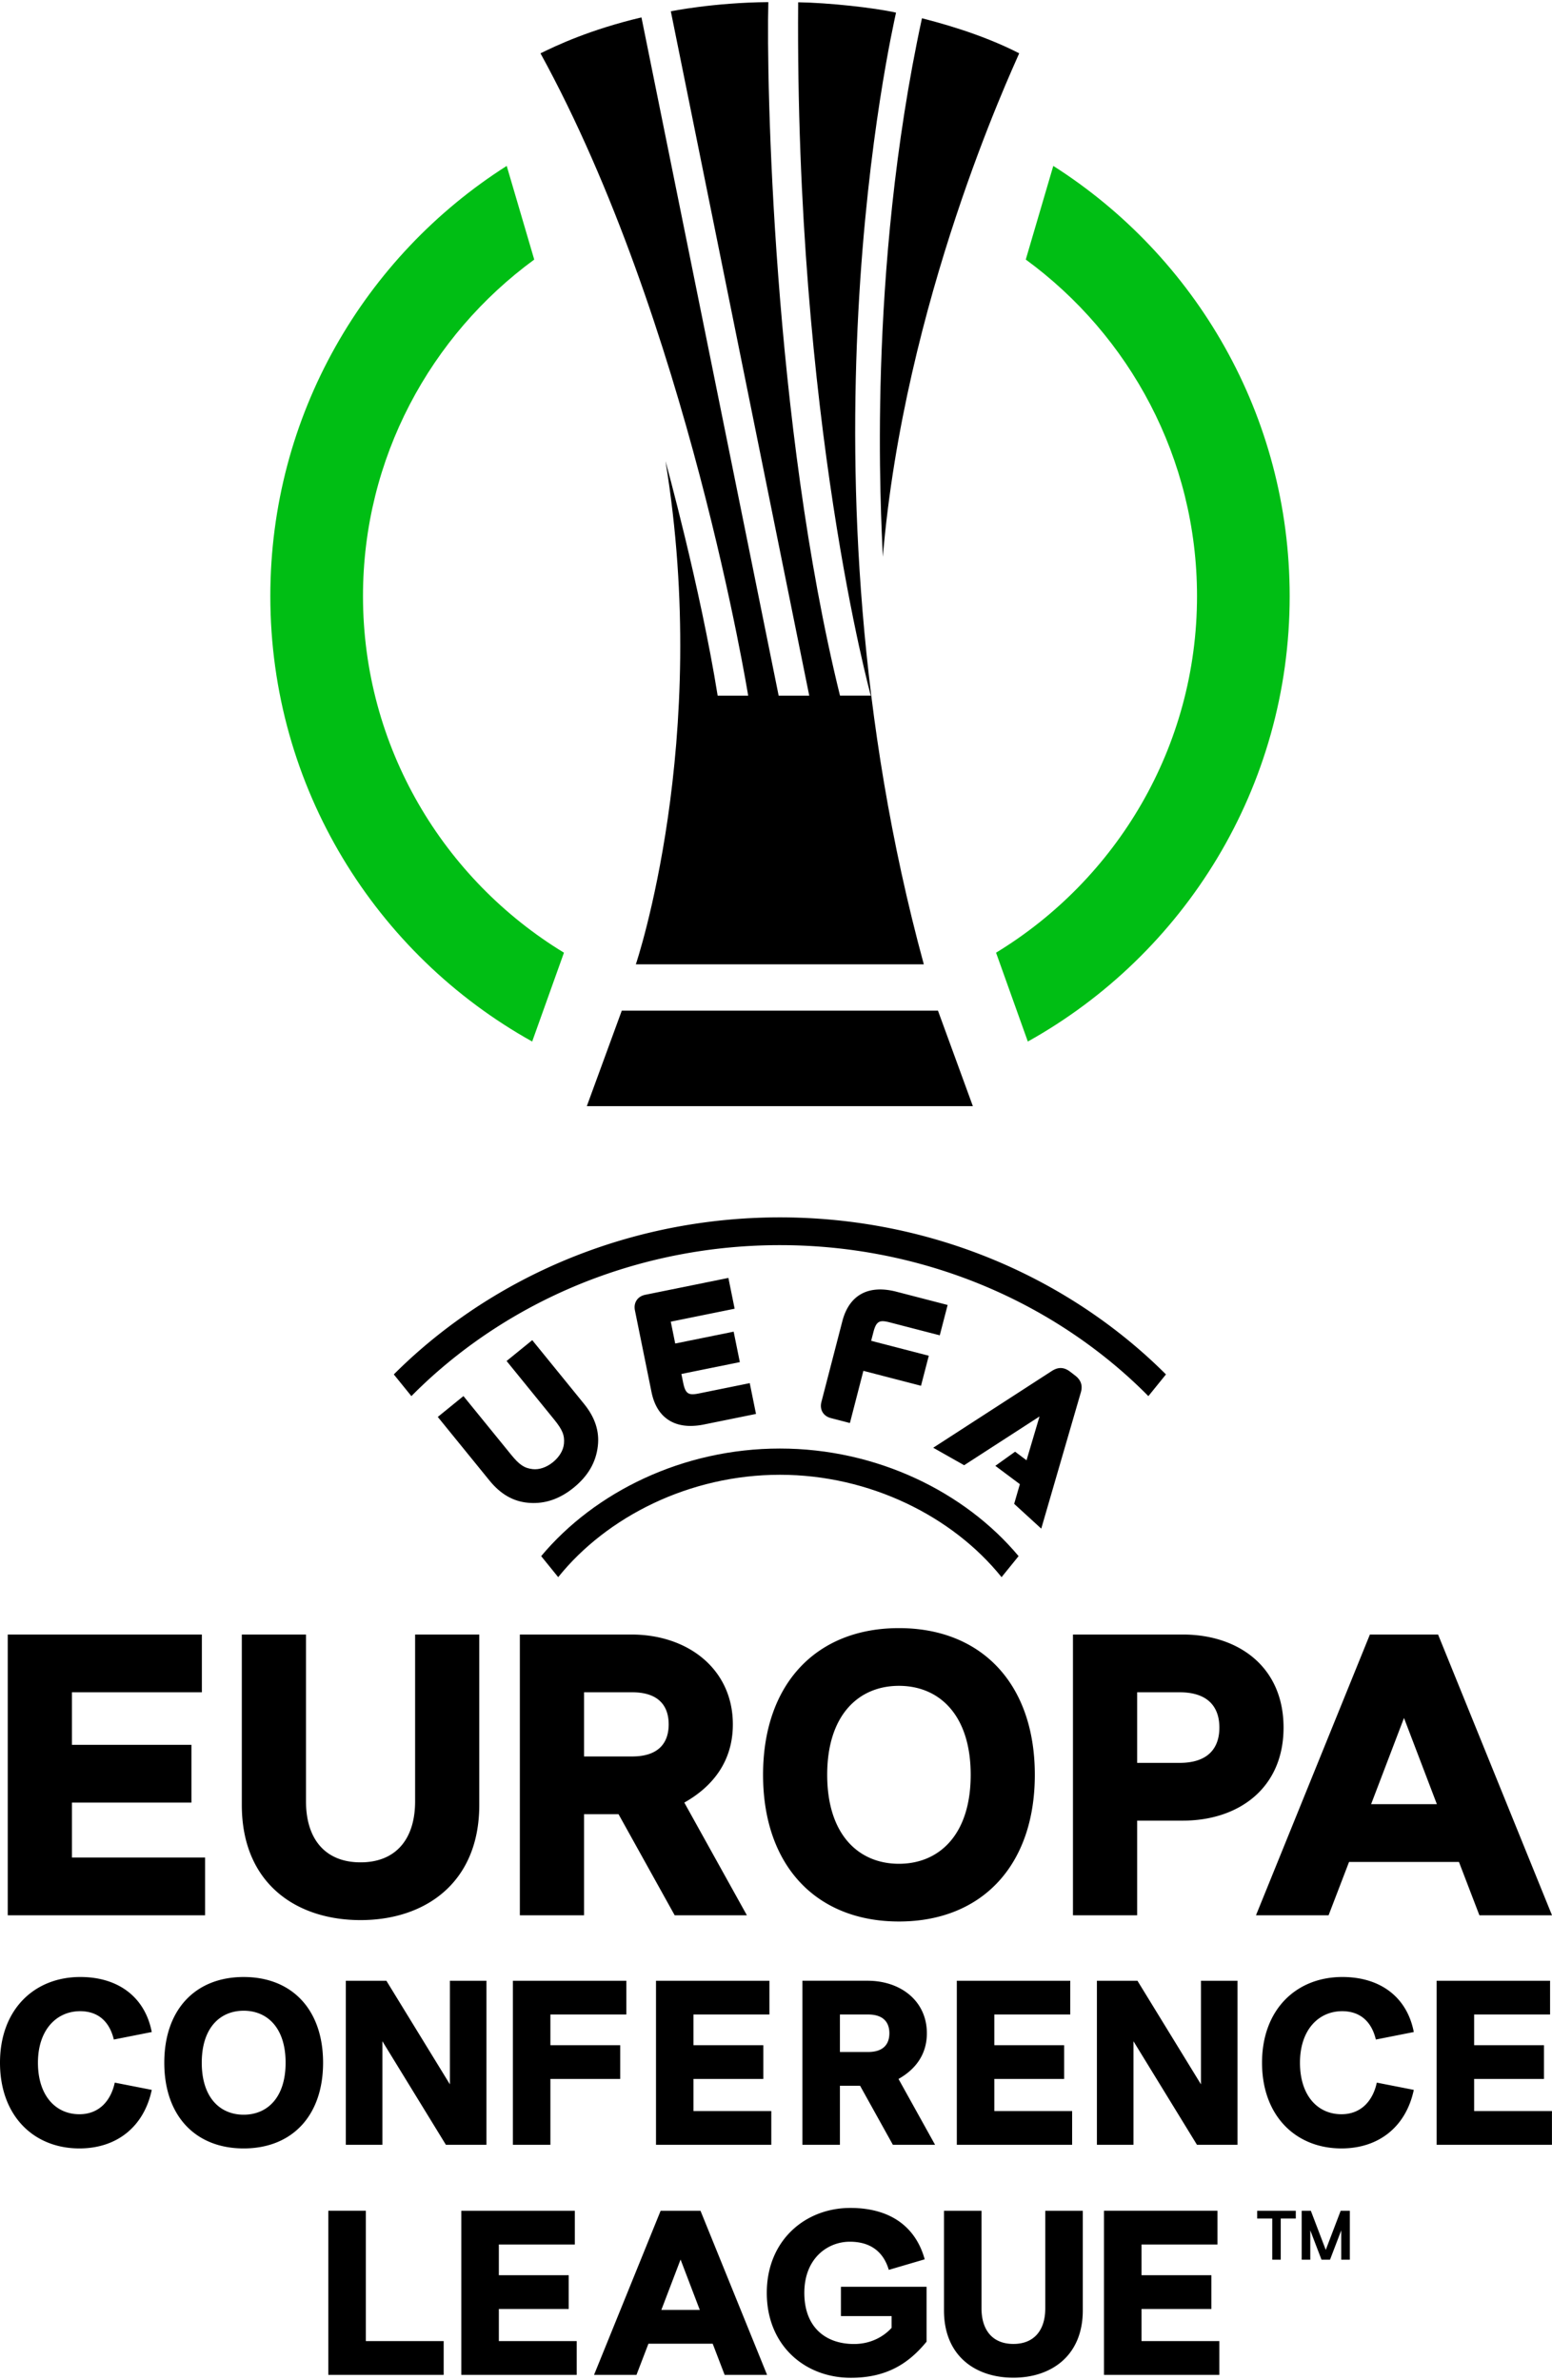 <svg xmlns="http://www.w3.org/2000/svg" xml:space="preserve" width="313" height="480" fill-rule="evenodd" stroke-linejoin="round" stroke-miterlimit="2" clip-rule="evenodd" viewBox="0 0 391.95 600"><path d="m157.027 254.716-8.83 24.122h97.496l-8.812-24.122h-79.858zm24.214-79.562c-4.365-27.296-13.172-59.227-13.172-59.227 11.568 70.75-7.49 127.09-7.49 127.09h72.725c-33.732-123.89-8.007-235.633-7.017-240.366-5.603-1.257-17.15-2.504-24.715-2.61-.788 105.6 18.345 175.112 18.345 175.112h-7.781C195.202 106.329 193.514 19.723 194.039 0c-13.73.101-24.627 2.316-24.627 2.316l34.959 172.842h-7.725L161.998 3.857c-13.053 3.098-21.394 7.057-25.5 9.078 37.236 67.848 52.45 162.227 52.45 162.227h-7.705z"/><path d="M222.954 140.092c5.44-64.529 32.318-122.233 34.44-127.165-9.938-5.1-20.817-7.876-24.56-8.85-13.974 64.617-10.303 125.817-9.88 136.018"/><path d="M233.47 321.132c0-50.692 24.788-95.684 62.86-123.56l-10.104-34.382c-52.163 33.2-86.772 91.526-86.772 157.94 0 70.304 38.786 131.54 96.119 163.5l11.665-32.62c-44.191-26.875-73.768-75.491-73.768-130.89m253.39-157.94-10.104 34.382c38.072 27.872 62.86 72.865 62.86 123.56 0 55.395-29.577 104.01-73.768 130.89l11.664 32.62c57.334-31.967 96.119-93.202 96.119-163.5 0-66.413-34.608-124.74-86.771-157.94" style="fill:#00be14;fill-opacity:1" transform="translate(-68.956 -70.91) scale(.688)"/><path d="M196.955 371.933c22.726 0 43.67 10.535 55.985 25.858l4.3-5.31c-13.559-16.212-35.785-27.174-60.285-27.174s-46.727 10.962-60.285 27.173l4.3 5.31c12.313-15.322 33.259-25.857 55.985-25.857m-57.307-3.183c-1.61 1.31-3.484 1.95-5.14 1.754-2.094-.24-3.368-1.098-5.453-3.674l-12.015-14.773-6.48 5.267 13.086 16.099c2.78 3.41 5.95 5.234 9.689 5.577.44.041.878.063 1.31.067 3.623.032 6.986-1.245 10.246-3.883 3.633-2.966 5.625-6.411 6.092-10.53.427-3.731-.714-7.207-3.485-10.626l-13.083-16.094-6.478 5.265 12.01 14.78c2.093 2.567 2.672 3.99 2.478 6.094-.146 1.657-1.158 3.361-2.777 4.677"/><path d="M110.93 345.487c23.57-20.345 54.122-31.55 86.03-31.55 31.903 0 62.454 11.205 86.021 31.55a121.16 121.16 0 0 1 7.034 6.584l4.44-5.483a127.984 127.984 0 0 0-6.891-6.409c-24.842-21.446-57.022-33.256-90.61-33.256-33.587 0-65.765 11.81-90.61 33.256a127.68 127.68 0 0 0-6.89 6.409l4.44 5.482a121.135 121.135 0 0 1 7.032-6.583"/><path d="M272.876 351.415c.393-1.2.68-2.975-1.333-4.525l-1.276-.983c-1.993-1.535-3.57-.877-4.72-.13l-29.869 19.329 7.807 4.417 19.04-12.315-3.28 11.067-2.89-2.171-4.99 3.574 6.197 4.63-1.44 4.97 6.84 6.258zm-88.925-29.201-20.985 4.26c-.958.194-1.716.675-2.19 1.389-.474.715-.621 1.599-.426 2.557l4.182 20.607c.68 3.351 2.183 5.765 4.467 7.174 1.51.931 3.32 1.398 5.408 1.395a17.297 17.297 0 0 0 3.4-.367l13.117-2.662-1.58-7.778-12.758 2.59c-2.612.53-3.46.24-4.055-2.691l-.45-2.213 14.76-2.995-1.56-7.69-14.76 2.995-1.12-5.519 16.129-3.273zm40.806 11.244 12.576 3.259 1.987-7.669-12.931-3.35c-7.088-1.837-11.941.815-13.665 7.47l-5.28 20.378c-.245.946-.146 1.835.288 2.572.433.738 1.162 1.257 2.106 1.5l4.802 1.246 3.402-13.181 14.554 3.772 1.965-7.583-14.556-3.771.564-2.179c.749-2.889 1.611-3.132 4.188-2.464M92.39 557.813h-9.475v41.448h29.132v-8.528H92.39zm195.893 24.811h17.643v-8.527h-17.643v-7.756h19.183v-8.528h-28.658v41.448h29.132v-8.526h-19.657zm-24.303-.174c0 5.566-2.845 9-8.053 9-5.212 0-8.053-3.434-8.053-9v-24.632H238.4v25.163c0 11.548 7.992 16.994 17.527 16.994 9.533 0 17.527-5.506 17.527-16.994v-25.163h-9.473Zm-51.608 1.966h12.8v2.963c-2.074 2.31-5.392 4.088-9.482 4.088-7.169 0-12.561-4.206-12.561-12.916s5.867-12.918 11.496-12.918c5.155 0 8.473 2.49 9.836 7.111l9.066-2.666c-2.133-7.762-8.177-12.977-18.784-12.977-11.376 0-21.095 8.178-21.095 21.45 0 13.273 9.6 21.449 21.212 21.449 9.008 0 14.578-3.554 19.14-9.124v-13.865h-21.628zm-45.532-26.601-16.817 41.447h10.718l3.02-7.874h16.225l3.017 7.874h10.72l-16.817-41.447zm5.035 12.319 4.855 12.727h-9.712zm-45.894 12.492h17.645v-8.528h-17.645v-7.756h19.184v-8.527h-28.658v41.448h29.134v-8.528h-19.66ZM18.163 454.725h30.185v-14.587H18.163v-13.27h32.82v-14.587H1.957v70.909h49.837v-14.588h-33.63v-13.877zm208.861-44.064c-20.854 0-34.316 14.07-34.316 37.05 0 22.978 13.462 37.047 34.316 37.047 20.852 0 34.315-14.07 34.315-37.047 0-22.98-13.463-37.05-34.315-37.05zm0 14.578c10.123 0 18.119 7.288 18.119 22.472 0 15.184-7.996 22.472-18.12 22.472-10.123 0-18.119-7.288-18.119-22.472 0-15.184 7.996-22.472 18.12-22.472zm43.947-12.958v70.909h16.209v-23.906h11.545c13.982 0 25.43-8.103 25.43-23.503 0-15.398-11.448-23.5-25.43-23.5zm16.209 14.587h10.738c7.19 0 10.03 3.748 10.03 8.913 0 5.167-2.84 8.915-10.03 8.915H287.18zm-166.141-14.587h-16.207v42.14c0 9.522-4.863 15.398-13.777 15.398-8.914 0-13.777-5.876-13.777-15.398v-42.14H61.07v43.053c0 19.753 13.674 29.072 29.984 29.072 16.309 0 29.984-9.421 29.984-29.072zm224.921.003-28.768 70.907h18.334l5.168-13.473h27.756l5.166 13.473h18.334l-28.77-70.907Zm8.611 21.07 8.307 21.779h-16.613zm-223.284-21.073v70.909h16.208v-25.528h8.714l14.18 25.528h18.235l-15.805-28.465c7.193-4.052 12.258-10.435 12.258-19.754 0-13.878-11.246-22.69-25.629-22.69zm16.208 14.587h12.156c6.687 0 9.22 3.445 9.22 8.103 0 4.66-2.533 8.105-9.22 8.105h-12.156ZM317.5 559.773h3.801v10.405h2.145v-10.405h3.803v-1.95h-9.75Zm21.083-1.958-3.769 9.88-3.768-9.88h-2.315v12.363h2.175v-7.415l2.835 7.415h2.147l2.835-7.415v7.415h2.175v-12.363zm-35.286-31.929-16.04-26.162h-10.24v41.432h9.234v-26.161l16.039 26.161h10.239v-41.432h-9.232zm68.989-1.362h17.637V516h-17.637v-7.754h19.176v-8.522h-28.645v41.431h29.12v-8.523h-19.65zm-214.108-16.278v-8.522H129.53v41.431H139v-16.631h17.637V516H139v-7.754Zm180.772-.834c4.436 0 7.394 2.484 8.517 7.158l9.581-1.894c-1.713-8.872-8.516-13.9-18.039-13.9-11.652 0-20.288 8.223-20.288 21.649 0 13.425 8.517 21.647 20.052 21.647 9.522 0 16.324-5.56 18.275-14.786l-9.345-1.834c-.945 4.436-3.843 7.985-8.93 7.985-5.974 0-10.47-4.672-10.47-13.012s4.732-13.013 10.648-13.013m-144.163 25.22h-19.65v-8.108h17.637V516h-17.637v-7.754h19.176v-8.522h-28.646v41.431h29.12zM61.54 498.777c-12.185 0-20.049 8.22-20.049 21.647 0 13.426 7.864 21.649 20.05 21.649 12.183 0 20.051-8.223 20.051-21.65 0-13.427-7.868-21.646-20.051-21.646zm0 8.516c5.915 0 10.588 4.258 10.588 13.13 0 8.873-4.673 13.133-10.587 13.133-5.916 0-10.587-4.26-10.587-13.132 0-8.873 4.671-13.13 10.587-13.13zm61.31-7.569h-9.232v26.162l-16.04-26.162h-10.24v41.432h9.233v-26.161l16.04 26.161h10.239zm147.912 32.908H251.11v-8.108h17.637V516H251.11v-7.754h19.176v-8.522h-28.645v41.431h29.12zm-250.533-25.22c4.436 0 7.394 2.484 8.518 7.158l9.58-1.894c-1.714-8.872-8.516-13.9-18.039-13.9C8.637 498.776 0 507 0 520.425s8.518 21.647 20.052 21.647c9.522 0 16.325-5.56 18.276-14.786l-9.345-1.834c-.946 4.436-3.844 7.985-8.93 7.985-5.974 0-10.471-4.672-10.471-13.012s4.732-13.013 10.647-13.013m182.417-7.69v41.433h9.47V526.24h5.092l8.285 14.915h10.655l-9.235-16.632c4.203-2.368 7.163-6.096 7.163-11.541 0-8.11-6.571-13.26-14.975-13.26zm9.47 8.524h7.103c3.908 0 5.388 2.013 5.388 4.736 0 2.722-1.48 4.735-5.388 4.735h-7.102Z"/></svg>